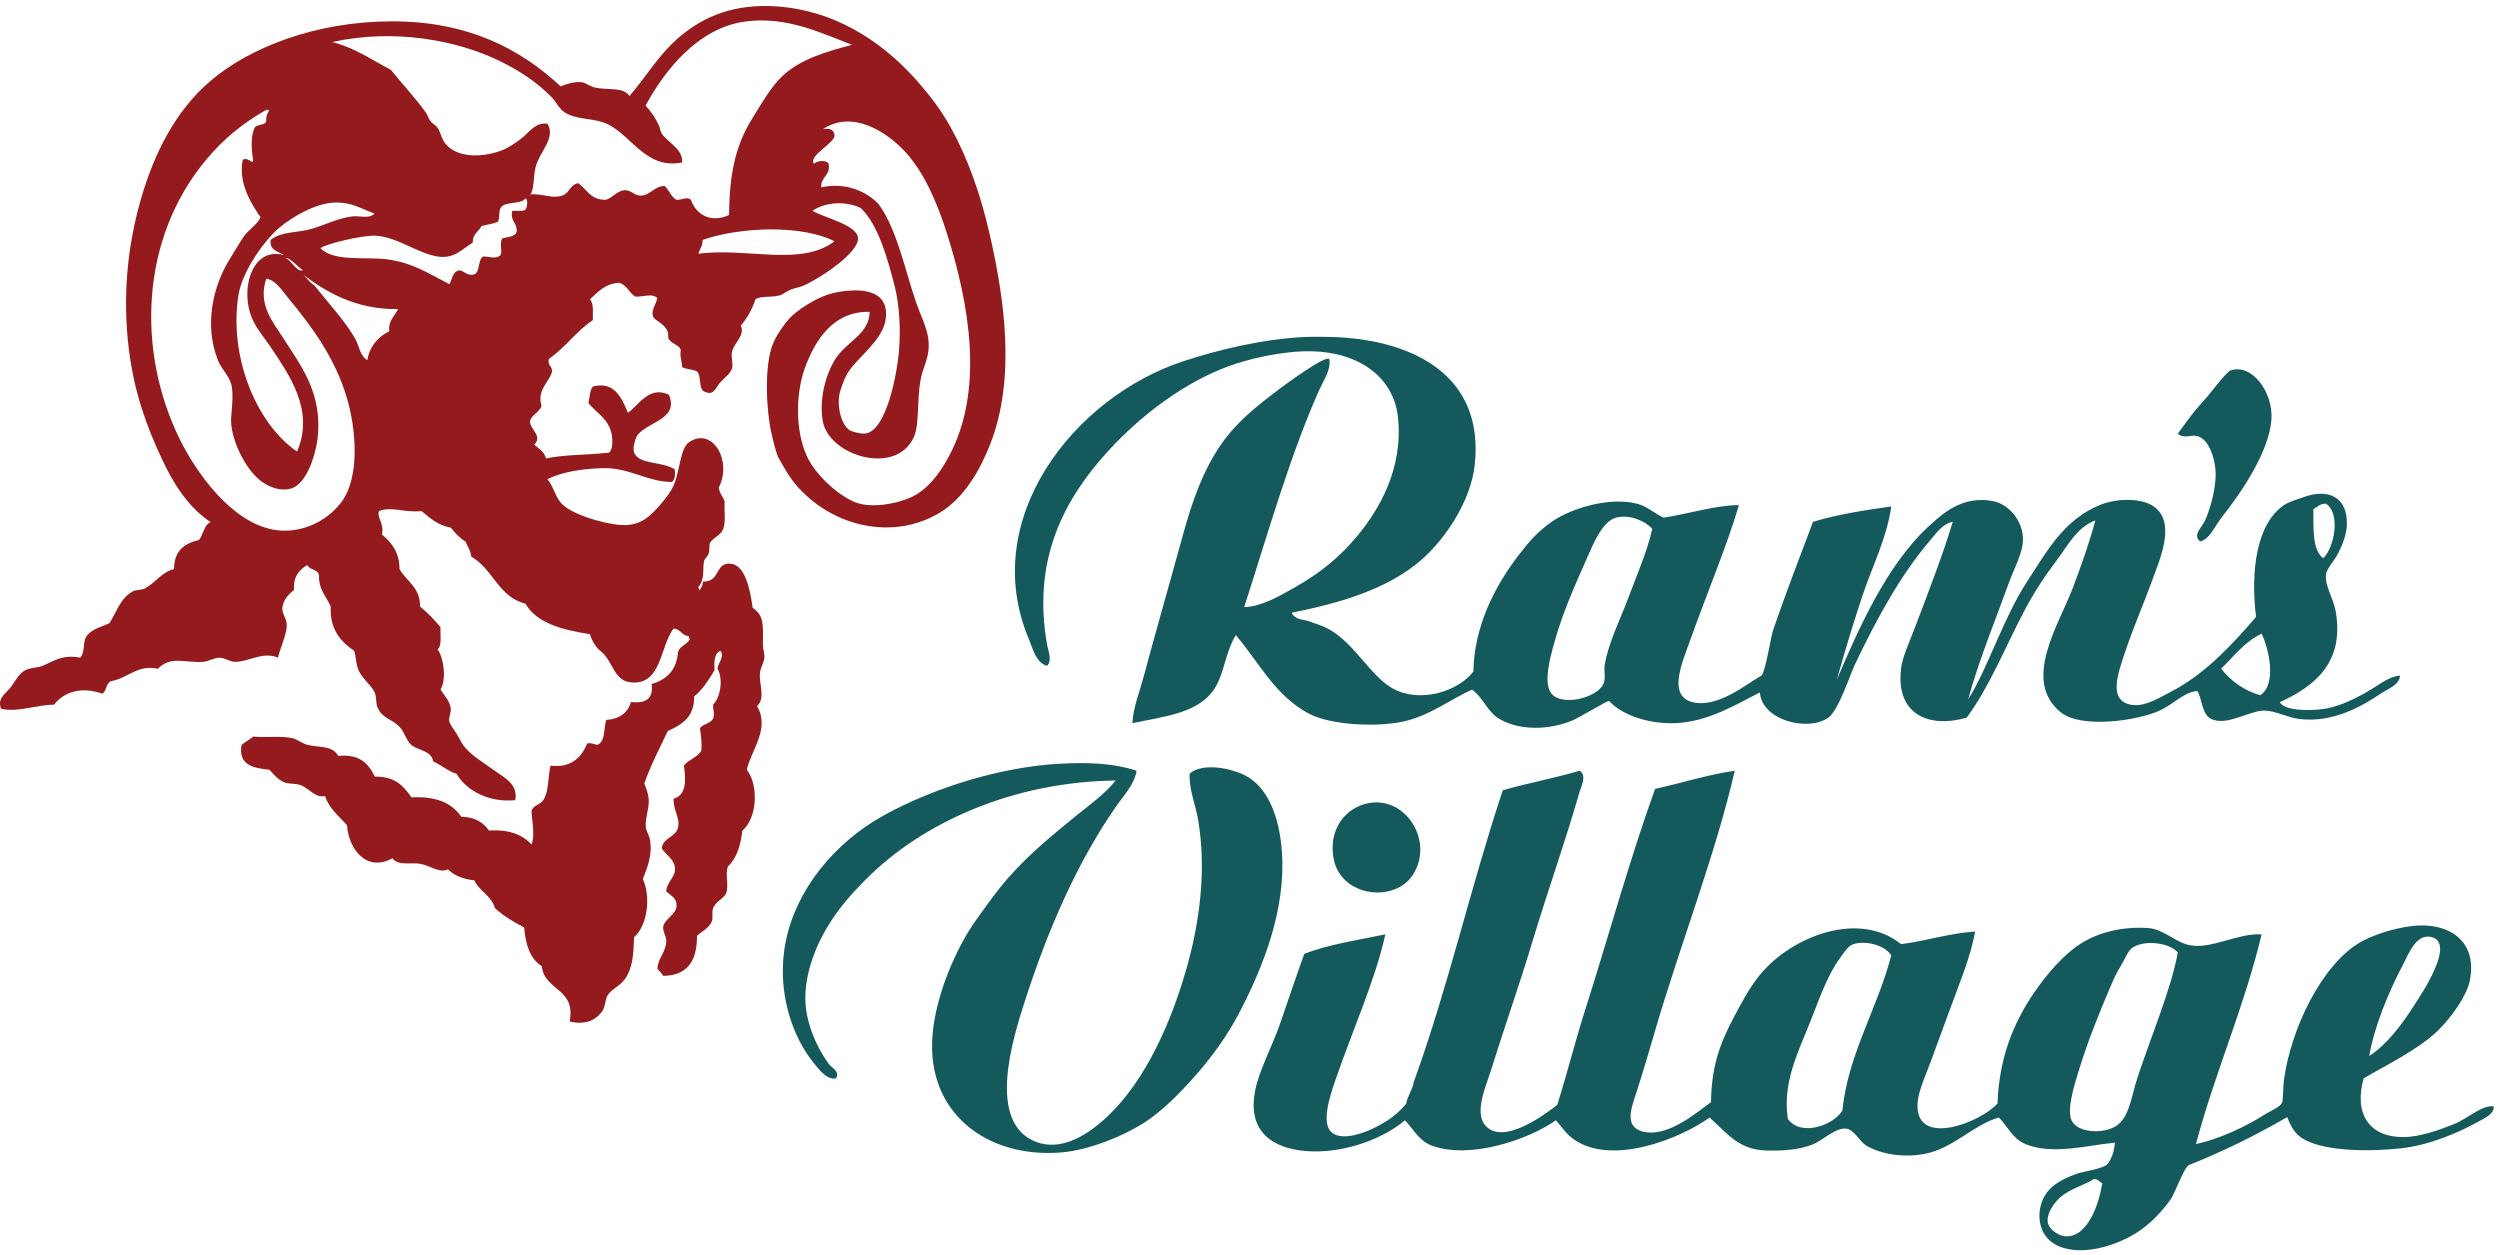 <?xml version="1.0" encoding="UTF-8" standalone="no"?>
<!DOCTYPE svg PUBLIC "-//W3C//DTD SVG 1.1//EN" "http://www.w3.org/Graphics/SVG/1.1/DTD/svg11.dtd">
<svg width="100%" height="100%" viewBox="0 0 265 133" version="1.1" xmlns="http://www.w3.org/2000/svg" xmlns:xlink="http://www.w3.org/1999/xlink" xml:space="preserve" xmlns:serif="http://www.serif.com/" style="fill-rule:evenodd;clip-rule:evenodd;stroke-linejoin:round;stroke-miterlimit:1.414;">
    <g transform="matrix(1,0,0,1,-15,-8)">
        <g transform="matrix(1,0,0,0.917,0,0)">
            <g id="Logo" transform="matrix(0.802,0,0,0.875,15,8.873)">
                <path d="M41.578,37.552C43.399,39.902 45.616,42.191 46.998,44.679C47.482,45.553 47.549,46.785 48.546,47.421C48.877,45.542 49.941,44.354 51.45,43.585C51.297,42.099 52.196,41.608 52.611,40.659C46.825,40.76 42.838,38.192 40.03,36.091C40.579,36.546 40.933,37.188 41.578,37.552ZM40.03,35.544C39.333,35.042 38.333,33.86 37.708,33.898C38.577,34.238 39.167,35.805 40.03,35.544ZM92.872,31.521C92.872,32.315 92.485,32.74 92.29,33.349C98.661,32.491 105.842,35.102 110.292,31.703C105.87,29.46 97.684,29.834 92.872,31.521ZM44.288,26.587C41.335,26.649 37.609,29.11 36.159,30.609C34.15,32.681 31.941,36.118 31.512,38.833C30.24,46.908 33.84,55.771 39.256,59.484C41.672,53.993 38.022,49.106 35.964,45.96C34.924,44.371 33.625,43.015 33.062,41.209C31.877,37.4 33.566,32.433 37.515,33.533C36.769,33.015 35.58,32.919 35.772,31.521C37.272,30.359 39.269,30.62 41.191,30.061C42.962,29.544 44.704,28.639 46.61,28.414C47.564,28.304 48.717,28.794 49.514,28.05C47.717,27.395 46.496,26.542 44.288,26.587ZM66.161,27.32C65.866,27.77 66.113,28.736 65.772,29.149C65.15,29.409 64.338,29.496 63.644,29.695C63.256,30.422 62.446,30.753 62.481,31.888C61.001,32.776 60.022,34.06 57.836,33.716C55.165,33.293 52.589,31.177 49.709,30.972C47.905,30.847 42.761,32.149 42.353,32.62C44.118,34.426 48.139,33.735 51.062,34.079C54.502,34.49 56.856,36.08 59.385,37.37C59.803,36.728 59.774,35.664 60.741,35.544C61.46,35.655 61.628,36.291 62.676,36.091C63.49,35.701 63.129,34.204 63.837,33.716C64.834,33.721 65.526,34.108 66.161,33.533C66.429,32.847 66.002,32.182 66.355,31.339C67.077,31.111 68.088,31.148 68.291,30.425C68.389,29.235 67.387,29.083 67.71,27.683C68.316,27.646 69.13,27.808 69.451,27.503C69.655,27.312 69.85,26.197 69.451,26.04C68.832,26.917 66.676,26.343 66.161,27.32ZM110.292,17.633C110.534,18.671 106.79,20.328 107.582,21.471C107.926,21.063 109.231,20.905 109.519,21.471C109.8,23.077 108.443,23.135 108.551,24.577C111.864,23.856 114.588,25.189 116.102,26.771C118.582,30.102 119.655,35.736 121.134,39.927C121.665,41.438 122.491,43.107 122.681,44.497C123.009,46.896 122.069,48.027 121.711,49.798C121.145,52.592 121.58,55.914 120.746,57.658C118.304,62.754 109.529,59.992 108.746,55.463C108.142,51.991 109.529,48.399 110.679,46.874C112.274,44.759 114.878,43.857 114.938,41.026C110.109,40.916 107.745,44.793 106.422,48.336C105.187,51.642 105.055,56.546 106.615,60.033C107.783,62.639 110.957,65.44 113.198,66.244C115.43,67.052 119.341,66.285 121.267,65.063C123.114,63.888 124.409,61.975 125.408,60.131C130.175,51.323 128.052,39.832 125.195,30.792C123.868,26.583 122.129,22.551 119.584,19.825C117.209,17.284 112.679,14.27 108.746,16.902C109.955,16.687 110.179,17.135 110.292,17.633ZM35.19,14.344C32.003,16.158 29.529,18.205 27.255,20.923C18.502,31.375 18.054,46.269 23.753,57.846C25.93,62.268 30.586,68.832 36.169,69.811C39.585,70.41 43.054,68.846 45.062,66.244C47.661,62.882 47.04,56.368 45.838,52.357C44.228,46.986 41.126,42.859 38.094,39.198C37.224,38.149 36.462,36.85 35.19,36.641C34.046,40.041 36.064,42.34 37.32,44.314C39.779,48.186 42.686,51.759 41.966,57.839C41.777,59.434 40.655,63.93 38.289,64.418C36.59,64.768 35.085,63.848 34.418,63.322C32.505,61.817 30.714,58.344 30.546,55.646C30.481,54.606 30.99,52.043 30.546,50.527C30.203,49.367 29.262,48.584 28.803,47.421C26.926,42.682 28.203,37.528 30.352,34.079C31.12,32.848 31.831,31.626 32.288,30.972C32.732,30.335 34.416,29.131 34.418,28.414C34.418,28.555 33.856,27.662 33.642,27.32C32.525,25.515 31.588,23.25 32.094,20.923C32.879,20.523 33.443,21.741 33.45,20.923C33.216,19.546 33.126,17.857 33.642,16.72C33.915,16.183 35.064,16.473 35.19,15.806C35.127,15.136 35.405,14.788 35.578,14.344C35.449,14.344 35.319,14.344 35.19,14.344ZM70.807,21.836C70.444,23.226 70.68,24.718 70.032,25.675C70.042,25.562 70.062,25.457 70.224,25.492C71.891,25.437 73.038,26.102 74.29,25.675C75.328,25.32 75.268,24.274 76.418,24.027C77.583,24.82 78.037,26.279 80.097,26.222C81.06,25.912 81.456,25.069 82.614,24.943C83.62,25.055 83.866,25.691 84.742,25.675C85.854,25.651 86.586,24.385 87.838,24.393C88.436,24.927 88.673,25.8 89.387,26.222C90.123,26.304 90.766,25.747 91.323,26.222C91.97,28.178 93.973,29.353 96.356,28.232C96.413,22.956 97.136,19.133 99.452,15.439C100.714,13.431 101.962,11.184 103.518,9.774C105.94,7.58 109.301,6.632 112.617,5.753C108.515,4.191 104.09,2.002 98.68,2.648C92.249,3.413 87.762,9.252 85.321,13.795C86.129,14.631 86.66,15.495 87.065,16.353C87.219,16.678 87.265,17.156 87.451,17.449C88.261,18.706 90.252,19.429 90.162,21.287C85.128,22.326 83.296,17.203 79.711,15.99C78.056,15.428 76.175,15.632 74.677,14.706C73.895,14.225 73.539,13.32 72.934,12.698C70.972,10.677 68.697,9.201 66.161,7.946C60.488,5.14 52.087,3.565 43.9,5.389C46.967,6.149 49.13,7.761 51.643,9.042C53.035,10.762 55.009,12.907 56.29,14.706C56.53,15.049 56.587,15.412 56.871,15.806C57.11,16.141 57.61,16.371 57.836,16.72C58.252,17.351 58.374,18.171 58.804,18.727C60.269,20.624 63.351,20.689 65.965,19.825C67.137,19.439 68.178,18.692 69.064,17.998C69.939,17.314 70.761,15.955 72.354,16.172C73.507,18.016 71.308,19.906 70.807,21.836ZM72.354,63.14C73.158,64.074 73.387,65.515 74.29,66.43C75.601,67.756 79.483,68.95 81.838,69.17C84.29,69.398 85.58,68.33 86.678,67.16C87.161,66.644 88.219,65.479 88.806,64.418C89.947,62.36 89.753,59.102 91.131,58.205C94.181,56.215 96.811,60.717 95.002,64.234C95.082,65.013 95.551,65.421 95.774,66.062C95.687,67.416 95.97,68.676 95.582,69.719C95.27,70.56 94.253,70.843 93.841,71.545C93.709,71.773 93.821,72.551 93.647,73.008C93.5,73.382 93.13,73.643 93.064,73.922C92.813,74.975 93.231,76.289 92.29,77.392C93.115,79.109 93.15,82.669 91.71,83.787C90.069,84.182 90.186,82.914 89.001,82.878C87.227,85.366 87.418,90.013 83.774,90.003C81.021,89.997 81.146,87.179 79.324,85.8C78.809,85.411 78.208,84.439 77.967,83.608C74.314,83.034 70.966,82.178 69.451,79.587C65.849,78.666 65.161,74.986 62.289,73.371C62.204,72.54 61.791,72.015 61.515,71.363C60.717,70.898 60.144,70.221 59.58,69.535C57.838,69.228 56.82,68.244 55.708,67.342C53.334,67.598 51.863,66.678 50.095,67.342C49.767,68.141 50.816,69.051 50.48,70.447C51.755,71.501 52.796,72.771 52.805,75.017C53.73,76.642 55.553,77.418 55.516,79.953C56.508,80.782 57.414,81.691 58.225,82.696C58.158,83.727 58.45,85.098 57.836,85.618C58.618,86.63 59.061,89.559 58.225,90.919C58.814,91.887 59.456,92.402 59.58,93.477C59.637,93.963 59.269,94.626 59.385,95.122C59.51,95.641 60.016,96.213 60.356,96.764C60.72,97.366 61.009,98.013 61.322,98.411C62.283,99.645 63.893,100.555 65.193,101.519C66.447,102.447 68.535,103.33 68.095,105.54C64.684,105.875 61.656,104.326 60.356,102.065C59.149,101.68 58.353,100.908 57.258,100.421C57.018,98.966 55.255,98.982 54.352,98.23C53.733,97.709 53.482,96.561 52.805,95.852C51.734,94.735 50.57,94.816 49.902,93.292C49.643,92.708 49.798,91.886 49.514,91.282C49.053,90.306 47.87,89.494 47.384,88.358C47.008,87.472 47.093,86.643 46.804,85.8C45.007,84.575 43.586,82.99 43.708,79.953C43.132,78.607 42.081,77.711 42.159,75.748C41.936,75.046 40.913,75.097 40.61,74.472C39.557,75.121 38.729,75.984 38.868,77.763C38.106,78.343 37.396,79.165 37.32,80.136C37.263,80.888 37.877,81.554 37.902,82.329C37.94,83.56 37.074,85.295 36.739,86.714C34.762,85.863 32.99,87.217 31.125,87.264C30.369,87.282 29.775,86.729 28.996,86.714C28.366,86.702 27.533,87.213 26.867,87.264C24.415,87.44 22.581,86.414 20.867,88.179C18.218,87.571 16.878,89.435 14.673,89.821C13.987,90.088 14.118,91.128 13.511,91.468C10.732,90.49 8.49,91.221 7.124,92.927C4.695,92.953 2.493,93.948 0.157,93.477C-0.389,92.173 0.61,91.574 1.318,90.737C1.892,90.058 2.351,89.055 3.059,88.544C3.822,87.99 4.75,88.113 5.575,87.811C6.782,87.369 8.116,86.205 10.608,86.714C11.305,85.844 10.899,84.778 11.383,83.972C11.996,82.953 13.398,82.663 14.48,82.144C15.511,80.477 15.921,78.852 17.575,77.942C18.007,77.707 18.671,77.81 19.126,77.576C20.51,76.866 21.409,75.363 22.998,75.017C23.003,72.71 24.28,71.6 26.287,71.182C26.888,70.469 26.91,69.211 27.835,68.805C24.708,66.734 22.792,63.403 21.481,60.641C19.214,55.86 17.71,51.382 17.045,46.076C16.195,39.272 16.755,32.5 18.706,25.861C20.375,20.185 23.128,14.509 27.835,10.506C33.028,6.088 41.777,2.648 51.837,2.648C61.896,2.648 68.814,6.315 74.096,11.238C74.928,10.922 75.783,10.62 76.807,10.686C77.452,10.73 77.922,11.266 78.742,11.418C80.578,11.76 82.376,11.308 83.196,12.515C85.888,9.372 87.293,6.605 90.551,4.108C93.696,1.695 97.939,0.025 104.098,0.819C111.451,1.765 117.334,5.996 121.519,10.871C123.022,12.622 124.353,14.331 125.585,16.537C127.891,20.669 129.598,25.472 130.809,30.792C132.815,39.574 134.236,49.871 130.897,58.452C129.598,61.803 127.472,65.654 124.083,67.637C118.385,70.972 111.299,69.624 106.615,65.334C104.889,63.751 104.311,62.799 102.938,60.396C102.627,59.857 102.216,58.193 101.97,57.107C101.273,54.047 100.974,48.183 102.165,45.229C102.615,44.108 103.654,42.654 104.291,41.94C105.137,40.996 107.909,38.968 110.487,38.466C113.758,37.83 117.549,38.06 117.069,41.94C116.797,44.12 114.729,45.955 113.39,47.421C112.272,48.647 111.781,49.19 111.067,51.442C110.514,53.189 111.094,56.022 112.424,56.742C112.469,56.766 113.688,57.19 114.359,57.107C117.182,56.762 118.568,49.127 118.81,46.324C119.06,43.404 118.892,40.096 118.229,37.552C117.313,34.034 116.103,29.552 113.777,27.32C111.8,26.338 109.01,26.52 107.391,27.683C108.834,28.554 113.096,29.49 113.39,31.156C113.732,33.104 108.352,36.623 106.229,37.552C105.687,37.793 104.961,37.896 104.486,38.101C103.883,38.361 103.404,38.756 103.13,38.833C101.873,39.177 100.446,38.886 99.84,39.382C99.398,40.731 98.746,41.88 97.905,42.852C98.522,44.15 97.001,45.1 96.743,46.324C96.59,47.053 96.954,47.842 96.743,48.52C96.534,49.192 95.711,49.785 95.194,50.347C94.574,51.018 94.407,52.087 93.259,51.627C92.187,51.359 92.811,49.489 92.097,48.884C91.548,48.613 90.697,48.62 90.162,48.336C90.147,47.556 89.84,47.058 89.969,46.143C89.969,45.489 88.897,45.334 88.42,44.679C88.204,44.384 88.424,44.042 88.227,43.585C87.738,42.46 86.428,42.158 86.292,41.572C86.072,40.647 86.691,40.18 86.873,39.198C86.144,38.534 85.099,39.057 83.969,39.014C83.135,38.523 82.881,37.483 81.838,37.188C79.906,37.311 79.023,38.426 77.967,39.382C78.508,39.906 78.334,41.106 78.356,42.123C76.15,43.576 74.72,45.757 72.549,47.238C72.298,48.207 73.109,48.174 72.934,49.065C72.384,50.514 70.96,51.419 71.579,53.452C71.271,54.319 70.316,54.573 70.032,55.463C70.068,56.602 71.764,57.441 70.611,58.57C71.204,59.107 71.957,59.493 72.161,60.396C74.514,59.877 77.496,59.952 80.097,59.665C80.594,59.65 80.66,59.597 80.871,58.935C81.312,55.597 79.14,54.721 77.772,53.088C77.948,52.338 77.927,51.403 78.356,50.893C81.264,50.112 82.22,52.552 83,54.367C84.409,53.342 85.84,50.725 88.42,51.992C89.811,55.336 85.242,55.604 84.162,57.473C83.934,57.87 83.634,58.961 83.774,59.484C84.257,61.281 87.608,60.724 89.193,61.861C89.257,62.59 89.206,63.21 88.806,63.504C85.585,63.498 83.16,61.589 79.711,61.676C77.267,61.739 74.393,62.096 72.354,63.14Z" style="fill:rgb(149,26,29);"/>
                <path d="M99.48,80.136C101.091,81.236 100.819,82.493 100.834,85.068C100.837,85.635 101.076,86.211 101.027,86.714C100.96,87.385 100.515,88.009 100.446,88.723C100.299,90.286 101.21,92.065 100.059,93.112C101.827,96.117 99.249,98.953 98.706,101.519C100.313,103.583 100.066,107.932 98.124,109.558C97.876,111.519 97.378,113.243 96.187,114.312C95.837,115.469 96.347,116.714 95.995,117.785C95.774,118.45 94.586,118.923 94.253,119.792C94.026,120.383 94.296,121.122 94.058,121.62C93.645,122.493 92.654,122.939 92.123,123.45C92.134,126.626 90.974,128.698 87.671,128.748C87.445,128.413 87.164,128.131 86.897,127.833C86.894,126.507 88.024,125.616 88.06,124.179C88.077,123.449 87.535,122.895 87.671,122.169C87.829,121.331 89.348,120.578 89.414,119.609C89.487,118.549 88.933,118.329 88.06,117.602C88.067,116.452 89.227,115.729 89.217,114.677C89.211,113.411 88.176,112.916 87.479,111.935C87.507,110.566 89.288,110.452 89.606,109.192C89.935,107.891 88.991,106.994 89.026,105.355C90.715,104.869 90.693,102.896 90.382,100.97C91.001,100.151 92.223,99.908 92.702,98.961C92.775,97.856 92.65,96.939 92.51,96.036C92.925,95.452 93.919,95.42 94.253,94.758C94.496,93.974 94.236,93.854 94.253,92.927C95.28,91.888 95.582,89.445 94.833,88.179C94.883,87.365 95.819,86.643 95.221,85.8C94.426,86.149 94.358,87.179 94.446,88.358C93.664,89.631 92.899,90.92 91.736,91.834C91.814,94.523 90.145,95.568 88.252,96.401C87.187,98.687 86.017,100.871 85.155,103.342C85.436,104.028 85.663,104.615 85.734,105.355C85.853,106.511 85.272,107.804 85.347,109.01C85.387,109.632 85.839,110.241 85.929,110.839C86.221,112.755 85.616,114.298 84.962,115.956C86.097,118.433 85.504,122.222 83.801,123.63C83.737,125.911 83.618,127.677 82.638,129.114C81.979,130.082 80.804,130.507 80.316,131.307C79.955,131.895 80.048,132.843 79.542,133.5C78.585,134.741 77.237,135.222 75.283,134.78C76.171,130.345 71.938,130.748 71.606,127.468C70.057,126.495 69.463,124.619 69.282,122.353C67.865,121.618 66.519,120.819 65.412,119.792C64.957,118.151 63.361,117.587 62.701,116.136C61.202,115.97 60.023,115.499 59.216,114.677C58.065,115.227 56.888,114.176 55.54,113.945C54.306,113.73 52.624,114.247 51.863,113.212C48.339,115.16 46.031,111.812 45.863,108.829C44.786,107.651 43.517,106.658 42.958,104.989C41.656,105.304 40.791,103.893 39.668,103.529C38.909,103.283 38.205,103.451 37.539,103.162C36.654,102.779 36.198,102.135 35.604,101.519C33.446,101.301 31.475,100.908 31.925,98.23C32.414,97.837 33.006,97.542 33.474,97.133C35.19,97.305 36.995,97.02 38.506,97.316C39.285,97.466 39.925,98.05 40.636,98.23C42.214,98.626 43.945,98.271 44.701,99.69C47.582,99.407 48.731,100.757 49.54,102.431C52.184,102.371 53.371,103.687 54.377,105.172C57.67,104.99 59.759,105.939 60.96,107.732C62.808,107.753 63.876,108.511 64.638,109.558C67.355,109.37 69.065,110.131 70.251,111.388C70.739,110.154 70.301,108.323 70.251,107.001C70.419,106.184 71.349,106.22 71.8,105.54C72.571,104.369 72.376,102.645 72.767,100.97C75.403,101.31 76.84,99.959 77.606,98.046C78.234,97.938 78.507,98.172 78.961,98.23C80.05,97.796 79.761,96.061 80.125,94.938C81.932,94.818 82.969,93.971 83.413,92.563C85.426,92.819 86.38,92.075 86.121,90.188C88.154,89.608 89.435,88.321 89.606,85.985C89.844,85.172 90.752,84.994 91.157,84.339C90.601,82.707 90.583,80.984 91.157,79.587C91.614,78.465 92.914,77.773 92.899,76.662C95.225,76.698 94.468,74.31 96.38,74.287C98.45,74.263 99.134,77.623 99.48,80.136Z" style="fill:rgb(149,26,29);"/>
                <path d="M298.918,83.549C296.654,84.608 295.261,86.54 293.562,88.166C294.852,89.77 296.49,91.024 298.732,91.675C300.962,90.238 299.878,85.514 298.918,83.549ZM213.579,68.217C212.013,68.651 210.893,70.959 210.068,72.835C208.211,77.066 206.652,80.394 205.451,84.656C204.874,86.705 203.928,90.138 205.081,91.49C206.515,93.172 211.073,92.014 211.916,90.197C212.281,89.412 211.951,88.474 212.102,87.611C212.604,84.698 214.17,81.606 215.241,78.745C216.409,75.626 217.705,72.69 218.382,69.694C217.518,68.69 215.36,67.721 213.579,68.217ZM307.416,66.369C306.606,66.36 306.276,66.831 305.753,67.107C305.787,69.658 305.591,72.442 307.046,73.573C308.447,72.373 309.457,67.704 307.416,66.369ZM170.725,80.776C171.173,81.755 172.256,81.639 172.94,81.886C173.77,82.183 174.839,82.499 175.711,82.994C179.086,84.907 181.115,89.097 184.023,90.752C187.607,92.79 192.723,91.203 194.737,88.535C194.835,82.574 197.569,77.222 200.833,73.018C202.246,71.199 203.222,70.098 205.081,68.769C207.333,67.163 212.459,65.389 216.35,66.369C217.655,66.698 218.413,67.489 219.859,68.217C223.14,67.736 226.702,66.569 229.833,66.555C228.299,71.824 225.503,78.449 223.368,84.472C222.356,87.326 220.338,91.777 223.737,92.599C227.086,93.408 230.961,90.095 232.789,89.09C233.3,88.808 234.082,83.845 234.334,83.115C235.992,78.311 237.82,73.521 239.624,68.769C242.781,67.802 246.348,67.244 249.968,66.739C249.372,70.921 247.523,74.496 246.274,78.19C245.016,81.911 243.895,85.657 242.765,89.644C245.533,83.156 249.33,74.446 254.955,69.325C256.76,67.68 259.292,65.331 263.269,66C265.786,66.424 267.712,69.164 267.332,71.725C267.087,73.379 266.105,75.177 265.484,76.898C263.721,81.79 261.545,87.051 260.127,92.229C262.691,88.213 264.793,81.442 267.887,76.713C270.583,72.585 272.787,68.437 277.674,66.492C279.589,65.728 282.847,65.521 284.61,66.705C287.688,68.771 285.464,73.711 284.511,76.344C283.329,79.608 282.059,82.451 280.815,86.134C279.865,88.951 278.571,92.599 281.924,92.969C283.652,93.158 285.512,91.939 287.097,91.122C291.54,88.826 295.32,84.659 298.18,81.331C297.436,75.252 298.238,69.047 301.875,66.555C302.503,66.123 303.734,65.763 304.646,65.445C307.445,64.468 310.282,65.212 310.187,69.139C310.156,70.391 309.608,71.772 309.078,72.835C308.499,73.994 307.494,74.915 307.416,75.79C307.282,77.264 308.411,78.872 308.708,80.593C309.895,87.431 305.84,90.521 301.32,92.599C301.932,93.71 305.009,93.737 306.861,93.522C308.806,93.297 310.745,92.388 312.403,91.49C314.111,90.564 315.658,89.178 317.205,89.09C317.155,90.323 315.652,90.794 314.619,91.49C312.08,93.205 308.259,95.35 303.905,94.815C302.354,94.626 300.735,93.715 299.287,93.707C297.238,93.697 294.364,95.791 292.269,94.815C290.982,94.217 291.047,92.022 290.422,91.122C288.66,91.23 287.303,92.853 285.434,93.707C282.568,95.018 275.073,96.167 272.319,93.892C267.227,89.686 272.13,82.346 273.982,77.453C275.148,74.365 276.216,71.325 276.938,68.585C274.521,69.448 273.287,71.934 271.765,73.942C270.201,76.005 268.755,78.236 267.517,80.593C265.014,85.352 262.956,90.545 259.943,94.63C254.867,96.106 250.539,94.153 251.261,88.166C251.447,86.629 252.254,84.93 252.923,83.179C254.62,78.736 256.846,72.976 258.096,68.769C256.819,68.972 255.93,70.249 255.141,71.172C251.245,75.72 248.108,81.43 245.165,87.611C244.433,89.151 243.019,93.647 241.656,94.63C239.022,96.53 232.862,95.025 232.604,91.306C229.745,92.725 225.794,95.231 221.337,95.37C218.009,95.473 214.438,94.375 212.654,92.414C212.585,92.34 208.428,94.76 207.93,94.967C206.528,95.556 205.03,95.896 203.512,95.965C201.717,96.046 199.833,95.749 198.256,94.852C196.541,93.876 196.066,91.984 194.553,90.936C191.799,92.162 188.854,94.465 185.316,95.184C181.701,95.922 175.762,95.596 172.94,94.077C168.474,91.672 166.383,87.295 163.335,83.733C161.746,86.364 161.819,89.423 160.011,91.49C157.714,94.116 153.826,94.484 149.666,95.37C149.779,93.272 150.598,91.32 151.144,89.274C152.761,83.213 154.651,76.699 156.315,70.617C157.536,66.162 159.083,61.574 161.893,57.843C163.847,55.245 166.418,53.246 168.986,51.298C169.28,51.074 175.584,46.37 175.711,47.343C175.895,48.748 174.958,50.021 174.418,51.222C170.527,59.888 167.578,70.302 164.444,80.038C166.706,79.968 169.02,78.628 171.093,77.453C174.396,75.58 176.982,73.538 179.405,70.617C182.31,67.119 185.498,61.688 184.764,54.916C184.19,49.647 179.591,46.346 173.31,46.235C169.717,46.172 165.22,47.147 162.227,48.267C156.549,50.388 150.951,54.536 146.525,59.349C140.634,65.759 136.386,73.744 138.398,85.026C138.551,85.882 139.087,87.027 138.398,87.797C136.893,87.386 136.508,85.49 135.996,84.286C129.284,68.473 141.871,52.317 156.407,47.549C161.187,45.981 166.621,44.732 171.647,44.388C173.272,44.276 175.825,44.323 177.005,44.388C186.651,44.921 196.178,49.318 194.922,61.196C194.405,66.087 190.963,71.074 187.902,73.758C183.401,77.705 176.99,79.519 170.725,80.776Z" style="fill:rgb(20,90,93);"/>
                <path d="M290.791,71.357C289.733,70.482 291.039,69.55 291.529,68.4C292.239,66.737 292.981,63.902 292.822,61.936C292.689,60.283 292.003,58.07 290.606,57.503C289.628,57.104 288.801,57.912 287.836,57.134C289.344,55.049 290.016,54.13 291.159,52.885C292.38,51.558 293.347,50.047 294.67,48.82C297.544,47.672 300.495,51.624 300.212,55.286C299.885,59.525 296.285,64.828 293.747,68.032C292.655,69.407 292.053,71.098 290.791,71.357Z" style="fill:rgb(20,90,93);"/>
                <path d="M150.221,101.65C149.939,103.47 148.487,104.952 147.45,106.452C142.432,113.702 138.563,122.41 135.443,132.128C133.954,136.765 130.265,148.197 136.979,150.698C140.114,151.864 143.276,150.006 145.603,148.014C150.567,143.763 154.276,136.474 156.686,128.249C158.538,121.925 159.507,114.841 158.349,108.116C157.986,106.021 157.125,104.086 157.239,102.02C159.068,100.507 162.773,101.384 164.444,102.204C167.58,103.744 169.1,107.735 169.43,112.364C169.975,119.949 166.962,127.614 163.704,133.79C162.221,136.605 160.256,139.35 158.163,141.734C155.988,144.209 153.578,146.659 151.144,148.2C148.407,149.928 143.937,151.779 140.245,152.077C130.518,152.866 122.401,146.921 123.251,136.561C123.697,131.128 126.451,124.962 128.978,121.414C129.931,120.075 131.043,118.518 132.118,117.166C135.061,113.464 138.516,110.615 142.277,107.561C144.039,106.129 145.988,104.774 147.45,102.943C134.01,103.104 121.992,108.389 114.385,116.058C112.421,118.036 110.74,119.928 109.213,122.523C107.95,124.666 106.491,127.993 106.441,131.574C106.396,134.863 108.005,138.322 109.582,140.441C109.922,140.897 111.044,141.349 110.506,142.288C109.278,142.544 108.26,141.12 107.551,140.256C104.794,136.898 102.525,130.797 103.856,124.185C105.233,117.337 110.293,111.155 116.787,107.561C123.339,103.933 132.229,101.142 140.062,100.725C143.738,100.53 147.091,100.624 150.221,101.65Z" style="fill:rgb(20,90,93);"/>
                <path d="M276.753,155.587C275.496,156.395 273.638,156.858 272.319,157.989C271.619,158.589 270.438,160.119 270.657,161.314C270.839,162.31 272.163,163.138 273.058,163.161C276.028,163.233 277.445,158.723 277.86,156.142C277.471,155.977 277.314,155.578 276.753,155.587ZM281.74,125.11C281.217,125.518 280.812,126.613 280.261,127.51C279.725,128.388 279.357,129.181 278.969,130.097C277.316,133.98 275.908,137.467 274.72,141.364C274.156,143.213 273.146,146.366 273.797,147.829C274.549,149.522 278.027,149.672 279.708,148.568C281.439,147.431 281.69,144.702 282.479,142.288C284.189,137.045 287.025,130.343 287.836,125.662C286.785,124.352 283.273,123.909 281.74,125.11ZM244.98,124.555C244.321,124.767 243.928,125.386 243.317,126.217C241.213,129.091 240.402,132.132 238.699,136.191C237.045,140.14 235.69,143.533 236.299,147.645C238.016,150.06 242.386,148.467 243.502,146.536C244.284,139.011 248.14,133.11 249.968,126.033C249.001,124.587 246.458,124.078 244.98,124.555ZM317.574,127.326C315.717,130.813 313.77,135.56 313.142,139.331C315.476,137.832 317.47,135.17 319.052,132.683C319.773,131.549 324.828,124.245 321.231,123.592C319.255,123.235 318.278,126.005 317.574,127.326ZM208.776,101.65C209.774,102.282 208.972,103.737 208.776,104.42C206.927,110.904 204.586,117.42 202.495,124.369C200.84,129.871 198.829,135.566 196.954,141.549C196.38,143.383 194.79,146.882 196.363,148.572C198.709,151.091 203.949,147.244 205.82,145.797C207.247,141.248 208.194,137.371 209.514,133.236C212.601,123.573 215.332,113.537 218.75,104.05C222.281,103.272 225.526,102.207 229.28,101.65C226.736,112.718 222.158,124.355 218.75,136.008C218.022,138.497 217.081,141.75 216.164,144.504C215.5,146.5 214.789,148.689 217.089,149.307C220.438,150.206 224.462,146.618 226.14,145.427C226.209,140.904 227.198,137.947 229.096,134.345C230.147,132.344 231.248,130.274 232.604,128.618C236.759,123.552 245.633,120.048 251.261,124.555C254.658,124.134 257.48,123.14 261.051,122.892C260.443,126.367 258.782,130.22 257.355,134.161C256.708,135.952 256,137.835 255.325,139.702C254.665,141.525 253.656,143.674 253.478,145.244C252.75,151.628 261.709,148.201 264.007,145.612C264.226,139.608 266.082,135.031 268.81,131.02C270.654,128.307 272.886,125.855 274.905,124.555C277.54,122.858 280.77,122.232 283.867,122.427C286.091,122.569 287.554,124.452 289.682,124.74C292.535,125.122 295.719,123.115 298.918,123.262C296.572,133.045 292.787,141.391 290.236,150.97C293.037,150.374 296.46,148.886 299.287,147.09C300.247,146.481 301.625,146.023 301.689,145.244C301.787,144.072 301.754,143.357 301.875,142.472C302.776,135.751 306.849,127.346 311.849,124.369C313.466,123.408 316.353,122.44 318.867,122.154C323.353,121.644 327.513,123.887 326.44,129.358C326.033,131.444 323.932,134.256 322.377,135.823C319.829,138.39 315.395,140.519 312.403,142.288C311.049,147.083 313.257,150.12 317.76,150.045C319.807,150.012 322.265,149.168 324.225,148.384C326.328,147.54 327.937,145.826 329.582,145.982C329.715,146.944 328.514,147.478 327.55,148.014C325.091,149.38 321.178,151.11 317.39,151.525C312.889,152.016 307.437,151.891 304.646,150.415C303.288,149.698 302.814,148.689 302.3,147.406C298.067,149.844 294.219,151.768 289.313,153.74C288.695,153.99 287.42,157.525 286.925,158.227C285.808,159.81 284.446,161.258 282.855,162.373C280.039,164.35 274.869,166.055 271.598,164.208C268.975,162.727 269.022,158.893 270.879,156.963C271.859,155.944 273.169,155.371 274.475,154.896C275.285,154.601 278.137,154.218 278.6,153.555C279.106,152.83 279.443,151.936 279.523,150.785C276.094,151.094 271.254,152.461 267.701,150.97C265.983,150.248 265.362,148.649 264.191,147.459C260.652,148.498 258.204,151.536 254.4,152.262C251.483,152.82 248.474,152.269 246.643,151.155C245.832,150.66 245.04,149.08 244.057,148.937C242.627,148.73 240.861,150.538 239.505,151.052C237.6,151.774 235.51,151.873 233.491,151.822C229.854,151.729 228.417,149.697 225.955,147.459C222.334,150.12 212.959,154.039 207.853,150.23C206.926,149.54 206.486,148.769 205.636,147.829C202.197,150.286 194.32,153.084 189.196,151.155C187.58,150.545 186.913,149.125 185.687,147.829C182.791,150.314 177.429,152.298 172.57,151.893C168.197,151.528 164.758,149.31 165.922,143.766C166.493,141.043 168.177,138.015 169.247,134.899C170.385,131.587 171.466,128.383 172.387,125.847C175.559,124.586 179.441,124.037 183.101,123.262C181.776,129.297 178.7,136.084 176.45,142.657C175.759,144.675 174.552,148.324 176.08,149.492C177.549,150.614 180.556,149.391 181.807,148.752C183.657,147.81 184.849,146.878 185.871,145.612C185.871,144.997 186.852,143.404 186.852,142.787C191.482,129.994 194.277,117.323 198.617,104.236C201.906,103.277 205.504,102.625 208.776,101.65Z" style="fill:rgb(20,90,93);"/>
                <path d="M181.068,105.898C185.891,105.143 189.494,110.978 186.794,115.319C184.394,119.181 177.225,118.342 176.266,113.286C175.519,109.351 177.888,106.396 181.068,105.898Z" style="fill:rgb(20,90,93);"/>
            </g>
        </g>
    </g>
</svg>
